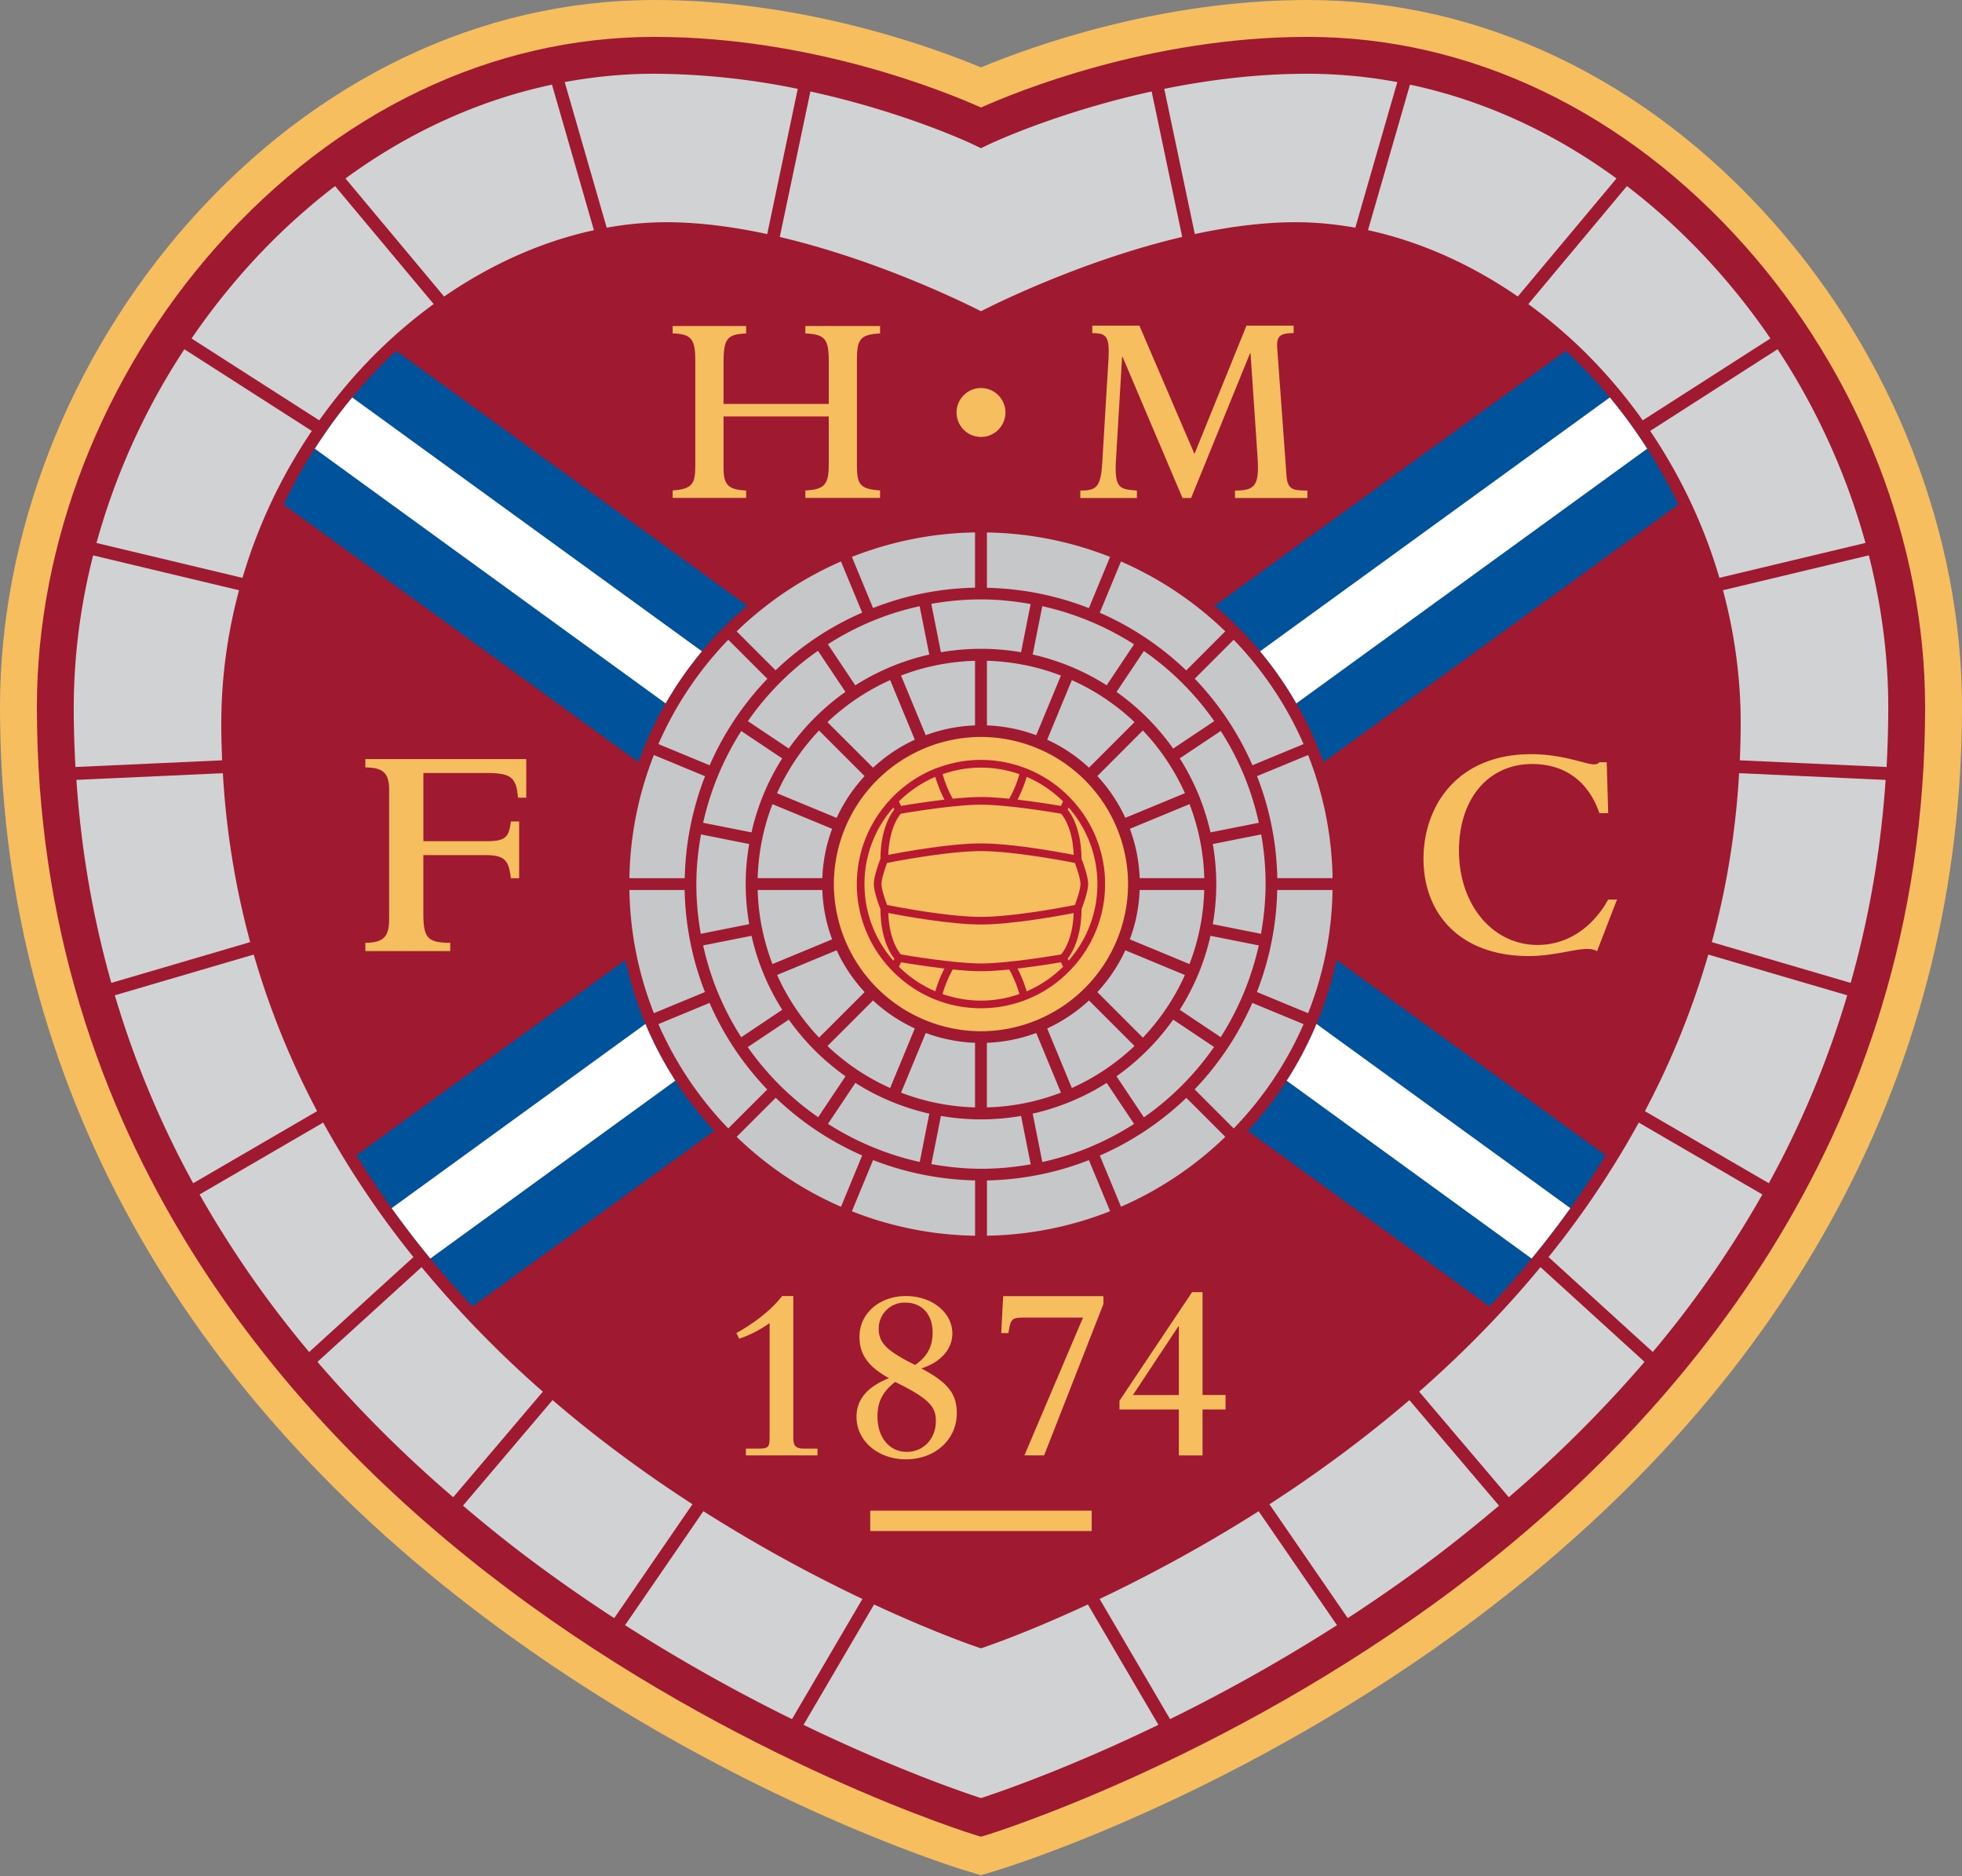 <svg xmlns="http://www.w3.org/2000/svg" width="500" height="478" fill="none"><rect width="100%" height="100%" fill="#808080" stroke="none"/><path fill="#F6BE5F" d="M250 17.17C236.9 11.73 204.31 0 166.76 0 122.62 0 80.5 20.1 48.14 56.58 17.55 91.1 0 136.14 0 180.16c0 91.07 42.73 171.3 123.58 232.02 60.27 45.28 119.82 63.63 122.33 64.39l4.08 1.23 4.09-1.23c2.5-.76 62.05-19.11 122.33-64.39C457.26 351.46 500 271.23 500 180.16c0-44.02-17.56-89.06-48.15-123.58C419.5 20.1 377.37 0 333.23 0 295.68 0 263.1 11.73 250 17.17Z"/><path fill="#9F1931" d="M250 27.4c-8.58-3.85-42.88-18-83.22-18-41.42 0-81.05 18.98-111.6 53.42C26.08 95.64 9.4 138.42 9.4 180.17c0 111.17 65.17 183.46 119.83 224.51 58.95 44.29 118.8 62.72 119.4 62.9l1.37.4 1.36-.4c.6-.18 60.46-18.61 119.42-62.9 54.66-41.06 119.82-113.34 119.82-224.51 0-41.76-16.68-84.53-45.77-117.35C414.29 28.37 374.65 9.4 333.23 9.4c-40.34 0-74.66 14.15-83.23 18Z"/><path fill="#F6BE5F" d="M107.9 217.88h15.51c5.04 0 6.22 1.02 6.77 5.9h2.12v-14.47h-2.12c-.47 4.25-1.58 5.03-6.38 5.03h-15.9v-17.38h15.9c6.38 0 7.8 1.03 8.19 6.3h2.12v-9.84h-41v2.13c4.48 0 6.06 1.4 6.06 5.73v32.8c0 4.17-1.03 6.14-6.06 6.14v2.12h21.63v-2.12c-5.9 0-6.85-1.34-6.85-7.55v-14.79ZM412.08 229.2h-2.24c-4.19 7.48-10.69 11.57-18.01 11.57-11.43 0-20.02-10.23-20.02-24 0-13.28 7.47-22.1 18.68-22.1 8.28 0 14.33 4.42 17.1 12.51h2.25l-.38-12.97h-1.86c-.38.4-.75.55-1.35.55-2.17 0-7.92-2.6-16.06-2.6-18.91 0-27.42 13.3-27.42 26.67 0 14.07 9.41 24.77 26.81 24.77 6.36 0 11.51-1.81 14.88-1.81a5.3 5.3 0 0 1 2.54.55l5.08-13.13ZM243.77 105.1a6.23 6.23 0 1 1 12.46 0 6.23 6.23 0 0 1-12.46 0ZM275.3 126.89h14.43v-1.9c-4.29-.36-5.78-.36-5.33-7.91l1.56-26.12h.13l15.26 35.93h2.2l15-36.85h.14l1.76 26.05c.51 7.48-.4 8.9-5.72 8.9v1.9h18.45v-1.9c-3.84 0-5.07-.29-5.33-3.89l-2.34-32.12c-.26-3.25.52-4.1 4.16-4.1v-1.9h-12.02l-13.25 32.69-14.03-32.69h-12.01v1.9c3.76 0 4.48.92 4.09 7.2l-1.56 25.98c-.38 6.15-1.56 6.93-5.58 6.93v1.9ZM184.39 106.1h26.81v12.17c0 5-.9 6.48-5.96 6.69v1.9h19.04v-1.9c-5.18-.35-5.9-1.54-5.9-6.55V91.86c0-5.42.79-6.61 5.9-6.9v-1.9h-19.04v1.9c5.31.22 5.96 1.7 5.96 7.4v10.56h-26.81v-10.5c0-6.12.9-7.24 5.76-7.45v-1.9h-18.73v1.9c5.06.06 5.77 1.83 5.77 7.1v26.27c0 4.72-.52 6.27-5.77 6.62v1.9h18.73v-1.9c-5.18-.14-5.76-2.04-5.76-6.13V106.1ZM261.06 370.83h5.02l15.13-38.6v-1.98h-25.56l-.5 9.42h1.83c.63-3.63.7-3.95 4.13-3.95H276l-14.94 35.11ZM288.72 355.44l11.58-17.49h.12v17.5h-11.7Zm11.7 15.4h6.04v-11.7h5.86v-3.7h-5.86v-26.2h-2.67l-18.5 27.67v2.22h15.13v11.7ZM190.09 370.82h18.25v-1.71h-3.19c-2.4 0-2.98-.58-2.98-2.93v-35.95h-2.86c-2.61 3.38-6.81 6.75-11.64 9.42l.7 1.46a29.74 29.74 0 0 0 7.76-4v29.07c0 2.6-.32 2.93-3 2.93h-3.04v1.71ZM223.61 360.96c0-3.75 1.34-6.43 4.52-8.84 9.41 4.57 10.36 6.73 10.36 10.05 0 4.39-3.18 7.76-7.37 7.76-4.45 0-7.5-3.63-7.5-8.97Zm.32-22.46a6.6 6.6 0 0 1 6.75-6.6c4.26 0 6.99 2.98 6.99 7.63 0 3.56-1.34 6.1-4.46 8.26-7.3-3.62-9.28-5.66-9.28-9.29Zm-4.9 2.04c0 4.57 2.1 7.57 7.51 10.62-5.6 2.23-8.27 5.48-8.27 9.86 0 6.11 5.47 10.81 12.6 10.81 7.43 0 12.96-5.02 12.96-11.76 0-4.97-2.28-7.82-9.02-11.4 4.9-1.58 7.89-4.88 7.89-8.89 0-5.34-5.16-9.55-11.84-9.55-6.74 0-11.82 4.46-11.82 10.3ZM278.2 384.91h-56.43v5.2h56.44v-5.2Z"/><path fill="#D0D2D3" d="M304.49 59.64c8.4-1.8 17.04-2.99 25.4-3.02 5.13-.02 10.31.47 15.5 1.4l10.7-37.1a125.8 125.8 0 0 0-22.86-2.13c-13 0-25.44 1.6-36.53 3.85l7.79 37ZM389.48 77.48c5.14 3.75 10.1 7.95 14.78 12.6a132.7 132.7 0 0 1 14.38 17.02l32.54-20.86a174.65 174.65 0 0 0-13.4-17.2c-7.22-8.14-14.98-15.37-23.17-21.63l-25.13 30.07ZM298.18 438.03a439.22 439.22 0 0 0 42.54-23.94l-19.96-29.03a382.9 382.9 0 0 1-40.53 22.35l17.95 30.62ZM201.83 438.03l17.95-30.62a383.04 383.04 0 0 1-40.53-22.36l-19.96 29.04a438.74 438.74 0 0 0 42.54 23.94ZM198.71 60.38C223.74 66.26 245.86 77.2 250 79.3c4.13-2.11 26.26-13.05 51.28-18.93l-7.79-37.06c-24.24 5.3-41.2 13.35-41.45 13.47l-2.04.98-2.05-.98c-.25-.12-17.2-8.18-41.43-13.47l-7.8 37.06ZM443.2 197c-.88 15.27-3.3 29.61-6.96 43.05l35.39 10.39c4.7-16.64 7.7-33.88 8.9-51.72L443.2 197ZM453 88.98l-32.47 20.82a134.81 134.81 0 0 1 17.65 37.43l37.22-8.89A173.97 173.97 0 0 0 453 88.98ZM421.2 344.48a267.68 267.68 0 0 0 27.93-40.13l-31.5-18.32a234.89 234.89 0 0 1-23 34.27l26.57 24.18ZM411.95 45.47C395.7 33.6 377.9 25.5 359.32 21.57l-10.7 37.08c13.12 2.84 26.14 8.6 38.18 16.9l25.15-30.08ZM435.35 243.22a210.5 210.5 0 0 1-16.16 39.9l31.58 18.36a243.56 243.56 0 0 0 19.98-47.88l-35.4-10.38ZM154.6 58.02a86.06 86.06 0 0 1 15.52-1.4c8.35.03 17 1.22 25.4 3.02l7.78-37a185.26 185.26 0 0 0-36.53-3.85c-7.7 0-15.33.74-22.86 2.12l10.7 37.1ZM476.26 141.5l-37.17 8.89c2.95 11 4.51 22.37 4.51 33.81 0 3.22-.09 6.39-.22 9.53l37.4 1.7c.27-5.04.43-10.13.43-15.28 0-12.9-1.72-25.9-4.95-38.64ZM56.4 184.2c0-11.44 1.56-22.81 4.51-33.81l-37.17-8.88a157.38 157.38 0 0 0-4.95 38.64c0 5.14.16 10.23.44 15.28l37.38-1.7c-.13-3.14-.22-6.31-.22-9.53ZM138.35 354.6a276.76 276.76 0 0 1-30.92-31.74L80.9 347a321.72 321.72 0 0 0 34.6 34.49l22.84-26.9ZM176.47 383.27a340.68 340.68 0 0 1-23.46-16.59c-4-3.1-8.09-6.41-12.19-9.94l-22.84 26.9c5.35 4.53 10.86 9 16.65 13.35a396.43 396.43 0 0 0 21.9 15.31l19.94-29.03ZM277.24 408.81c-16 7.43-26.54 10.94-26.77 11.02l-.48.16-.49-.16c-.22-.08-10.76-3.59-26.75-11.01l-17.98 30.67c23.2 11.21 40.55 17.14 45.22 18.66 4.66-1.52 22.02-7.45 45.22-18.67l-17.97-30.67ZM392.58 322.86c-9.9 12-20.46 22.54-30.92 31.73l22.84 26.9A321.4 321.4 0 0 0 419.1 347l-26.52-24.14ZM359.17 356.74c-4.1 3.53-8.19 6.84-12.2 9.94a341.02 341.02 0 0 1-23.46 16.6l19.95 29.02c7.23-4.71 14.56-9.8 21.89-15.3 5.79-4.36 11.3-8.84 16.66-13.36l-22.84-26.9ZM80.81 283.12a210.34 210.34 0 0 1-16.15-39.9l-35.4 10.38a243.5 243.5 0 0 0 19.97 47.89l31.58-18.37ZM81.36 107.1c4.3-6.03 9.08-11.74 14.38-17.01a127.4 127.4 0 0 1 14.78-12.62L85.39 47.41A164.68 164.68 0 0 0 62.2 69.05a174.46 174.46 0 0 0-13.38 17.2l32.54 20.85ZM46.99 88.98a174 174 0 0 0-22.4 49.37l37.21 8.89a134.82 134.82 0 0 1 17.66-37.44L46.99 88.99ZM63.76 240.05a209.66 209.66 0 0 1-6.96-43.04l-37.33 1.7c1.2 17.86 4.2 35.1 8.9 51.73l35.39-10.39ZM105.36 320.3a234.89 234.89 0 0 1-23-34.27l-31.5 18.32a267.99 267.99 0 0 0 27.93 40.14l26.57-24.19ZM140.68 21.57c-18.59 3.93-36.4 12.03-52.64 23.9l25.14 30.09c12.04-8.3 25.07-14.07 38.18-16.9l-10.69-37.09Z"/><path fill="#00529B" d="m318 288.16 61.61 44.72a244.48 244.48 0 0 0 29.58-38.5l-68.57-49.77a92.5 92.5 0 0 1-22.63 43.55ZM90.82 294.38a244.42 244.42 0 0 0 29.58 38.5l61.62-44.74a92.48 92.48 0 0 1-22.63-43.53l-68.57 49.77ZM337.28 194.2l90.44-65.65a130.92 130.92 0 0 0-25.66-36.25c-1-1-2.01-1.94-3.03-2.9l-89.48 64.95a93 93 0 0 1 27.73 39.84ZM190.44 154.35l-89.47-64.94c-1.02.95-2.04 1.9-3.04 2.9a130.9 130.9 0 0 0-25.66 36.24l90.44 65.64a93 93 0 0 1 27.73-39.84Z"/><path fill="#fff" d="m327.9 275.36 62.42 45.32c3.38-4.1 6.67-8.4 9.87-12.84L335.5 260.9a92.32 92.32 0 0 1-7.6 14.46ZM99.81 307.84c3.2 4.44 6.48 8.73 9.86 12.83l62.43-45.32a92.28 92.28 0 0 1-7.62-14.45L99.8 307.84ZM419.77 114.33c-2.9-4.53-6.07-8.9-9.53-13.06l-89.12 64.68a92.97 92.97 0 0 1 9.24 13.28l89.41-64.9ZM89.76 101.27a130.7 130.7 0 0 0-9.53 13.06l89.4 64.9c2.7-4.7 5.8-9.14 9.25-13.28l-89.12-64.68Z"/><path fill="#C6C7C9" d="M325.51 223.75a75.07 75.07 0 0 0-5.17-25.99l13.02-5.38a89.13 89.13 0 0 1 6.24 31.37H325.5ZM311.08 264.26l-10.43-6.97a59.59 59.59 0 0 0 7.83-18.85l12.31 2.45a73.15 73.15 0 0 1-9.7 23.37ZM291.52 284.7l-6.99-10.47a60.4 60.4 0 0 0 14.44-14.43l10.42 6.96a72.06 72.06 0 0 1-17.87 17.94ZM277.76 292.28c-4 1.65-8.06 2.9-12.13 3.8l-2.46-12.33a59.58 59.58 0 0 0 18.86-7.83l6.98 10.45a72.7 72.7 0 0 1-11.25 5.9ZM250.1 297.8c-4.3 0-8.56-.44-12.75-1.19l2.44-12.27a59.94 59.94 0 0 0 20.42 0l2.46 12.33c-4.2.74-8.4 1.13-12.57 1.13ZM211 286.36l6.98-10.44a59.64 59.64 0 0 0 18.85 7.83l-2.44 12.32a73.1 73.1 0 0 1-23.38-9.71ZM190.56 266.8l10.47-7a60.46 60.46 0 0 0 14.44 14.43l-6.97 10.43a72.04 72.04 0 0 1-17.94-17.86ZM181.6 253.6l1.4-.58c-1.66-4-2.91-8.05-3.81-12.13l12.33-2.45a59.59 59.59 0 0 0 7.83 18.85l-10.45 6.99a72.64 72.64 0 0 1-5.9-11.26l-1.4.58ZM188.9 186.26l10.44 6.98a59.6 59.6 0 0 0-7.83 18.85l-12.32-2.45a73.17 73.17 0 0 1 9.71-23.38ZM208.45 165.82l7 10.47a60.46 60.46 0 0 0-14.43 14.43l-10.43-6.97a72.05 72.05 0 0 1 17.86-17.93ZM222.24 158.26c3.99-1.66 8.04-2.9 12.12-3.8l2.46 12.32a59.65 59.65 0 0 0-18.86 7.84l-6.98-10.46a72.34 72.34 0 0 1 11.26-5.9ZM249.9 152.73c4.3 0 8.56.43 12.75 1.18l-2.44 12.28a60.04 60.04 0 0 0-20.42 0l-2.46-12.33c4.19-.75 8.4-1.13 12.57-1.13ZM289 164.16l-6.97 10.45a59.63 59.63 0 0 0-18.86-7.84l2.45-12.32a73.2 73.2 0 0 1 23.38 9.72ZM309.44 183.74l-10.47 7a60.37 60.37 0 0 0-14.43-14.44l6.97-10.43a72.1 72.1 0 0 1 17.93 17.87ZM320.8 209.64l-12.32 2.45a59.58 59.58 0 0 0-7.83-18.86l10.45-6.98a72.41 72.41 0 0 1 5.9 11.25c1.66 4 2.9 8.06 3.8 12.14ZM291.26 264.4l-11.61-11.62a40.51 40.51 0 0 0 7.13-10.65l15.18 6.3a57.2 57.2 0 0 1-10.7 15.96ZM273.15 277.22l-6.28-15.18a40.71 40.71 0 0 0 10.65-7.13l11.6 11.6a57.16 57.16 0 0 1-15.97 10.71ZM251.5 282.16V265.7c4.41-.16 8.64-1.03 12.58-2.5l6.29 15.2a56.7 56.7 0 0 1-18.86 3.76ZM229.63 278.4l6.29-15.2a40.24 40.24 0 0 0 12.56 2.5v16.46a56.73 56.73 0 0 1-18.85-3.76ZM210.88 266.52l11.6-11.61a40.61 40.61 0 0 0 10.65 7.13l-6.29 15.18a57.14 57.14 0 0 1-15.97-10.7ZM198.03 248.42l15.18-6.29a40.63 40.63 0 0 0 7.14 10.65l-11.61 11.6a57.19 57.19 0 0 1-10.7-15.96ZM208.73 186.14l11.61 11.61a40.62 40.62 0 0 0-7.13 10.65l-15.19-6.29a57.2 57.2 0 0 1 10.7-15.97ZM226.85 173.29l6.28 15.18a40.57 40.57 0 0 0-10.64 7.14L210.87 184a57.11 57.11 0 0 1 15.98-10.71ZM248.48 168.37v16.46a40.2 40.2 0 0 0-12.56 2.5l-6.3-15.2a56.77 56.77 0 0 1 18.86-3.76ZM270.37 172.13l-6.3 15.2a40.2 40.2 0 0 0-12.56-2.5v-16.46c6.63.18 12.98 1.5 18.86 3.76ZM289.12 184l-11.6 11.6a40.6 40.6 0 0 0-10.65-7.13l6.28-15.18a57.18 57.18 0 0 1 15.97 10.7ZM301.97 202.1l-15.19 6.28a40.63 40.63 0 0 0-7.13-10.64l11.6-11.62a57.21 57.21 0 0 1 10.72 15.98ZM290.44 223.75a40.26 40.26 0 0 0-2.5-12.57l15.2-6.29a56.8 56.8 0 0 1 3.76 18.86h-16.46ZM196.86 204.9l15.2 6.28a40.2 40.2 0 0 0-2.5 12.57h-16.47a56.75 56.75 0 0 1 3.77-18.86ZM209.56 226.77c.16 4.41 1.03 8.63 2.5 12.57l-15.2 6.3a56.74 56.74 0 0 1-3.77-18.86h16.47ZM303.13 245.64l-15.2-6.3a40.25 40.25 0 0 0 2.5-12.57h16.46a56.74 56.74 0 0 1-3.76 18.87ZM190.93 215.05a59.91 59.91 0 0 0-.9 10.21h.01c0 3.49.31 6.9.89 10.21l-12.34 2.46c-.75-4.2-1.13-8.4-1.13-12.58 0-4.3.43-8.55 1.18-12.74l12.29 2.44ZM322.53 225.17c0 4.3-.43 8.57-1.18 12.76l-12.28-2.45a60 60 0 0 0 .89-10.2 60 60 0 0 0-.89-10.22l12.33-2.45a71.75 71.75 0 0 1 1.13 12.56ZM319.17 194.99a75.18 75.18 0 0 0-14.7-22.06l9.92-9.92a89.98 89.98 0 0 1 17.81 26.58l-13.03 5.4ZM302.3 170.82a75.72 75.72 0 0 0-22.03-14.7l5.4-13.06a89.93 89.93 0 0 1 26.58 17.8l-9.95 9.96ZM277.5 154.95a75.7 75.7 0 0 0-25.99-5.18v-14.1a89.06 89.06 0 0 1 31.38 6.23l-5.4 13.05ZM248.48 149.74a75.01 75.01 0 0 0-25.99 5.18l-5.39-13.02a89.13 89.13 0 0 1 31.38-6.24v14.08ZM219.71 156.1a75.15 75.15 0 0 0-22.06 14.69l-9.92-9.92a89.93 89.93 0 0 1 26.58-17.81l5.4 13.03ZM195.55 172.96a75.7 75.7 0 0 0-14.7 22.03l-13.06-5.4A89.94 89.94 0 0 1 185.6 163l9.95 9.95ZM179.68 197.78a75.76 75.76 0 0 0-5.18 25.98h-14.1a89.13 89.13 0 0 1 6.24-31.38l13.04 5.4ZM174.48 226.77a75.06 75.06 0 0 0 5.17 26l-13.01 5.38a89.11 89.11 0 0 1-6.24-31.37h14.08ZM180.83 255.55a75.17 75.17 0 0 0 14.7 22.05l-9.93 9.92a89.93 89.93 0 0 1-17.81-26.58l13.04-5.4ZM197.69 279.71a75.78 75.78 0 0 0 22.03 14.7l-5.4 13.07a89.92 89.92 0 0 1-26.59-17.82l9.96-9.95ZM222.5 295.58a75.76 75.76 0 0 0 25.99 5.18v14.1a89.11 89.11 0 0 1-31.39-6.23l5.4-13.05ZM251.52 300.77a75.14 75.14 0 0 0 25.98-5.17l5.4 13.01a89.08 89.08 0 0 1-31.38 6.24v-14.08ZM280.28 294.43a75.25 75.25 0 0 0 22.05-14.7l9.93 9.93a89.96 89.96 0 0 1-26.58 17.81l-5.4-13.04ZM304.44 277.57a75.73 75.73 0 0 0 14.7-22.03l13.07 5.41a89.96 89.96 0 0 1-17.81 26.58l-9.95-9.96ZM320.31 252.75a75.72 75.72 0 0 0 5.18-25.98h14.1a89.03 89.03 0 0 1-6.23 31.39l-13.05-5.4Z"/><path fill="#F6BE5F" d="M250 262.76a37.6 37.6 0 0 1-37.5-37.5 37.6 37.6 0 0 1 37.5-37.49 37.58 37.58 0 0 1 37.48 37.5A37.58 37.58 0 0 1 250 262.76Z"/><path fill="#B81930" d="M273.24 203.85a31.67 31.67 0 0 0-11.09-7.8c-.6-.26-1.22-.47-1.85-.69a31.32 31.32 0 0 0-10.23-1.74H249.92c-3.58 0-7.01.64-10.23 1.75-.62.21-1.25.42-1.85.67-4.25 1.78-8 4.47-11.08 7.8v.01a31.5 31.5 0 0 0 1.45 44.31 31.4 31.4 0 0 0 21.72 8.74h.14a31.4 31.4 0 0 0 21.73-8.76 31.54 31.54 0 0 0 1.44-44.29Z"/><path fill="#F6BE5F" d="M261.63 197.94a29.7 29.7 0 0 1 9.29 6.27l-.55 1.14c-1.74-.3-6.29-1.04-11.07-1.6a31.05 31.05 0 0 0 2.33-5.81ZM250 214.9c-7.83 0-19.81 2.18-23.63 2.92.27-6.95 2.78-10.03 3.2-10.49 1.73-.3 13.64-2.3 20.42-2.3 6.8 0 18.7 2 20.42 2.3.42.46 2.94 3.54 3.21 10.49-3.82-.74-15.8-2.92-23.63-2.92Z"/><path fill="#F6BE5F" d="M273.93 219.88c.5 1.36 1.42 4.03 1.42 5.36 0 1.32-.91 4-1.42 5.35-2.49.5-15.74 3.03-23.94 3.03-8.19 0-21.44-2.53-23.93-3.03-.5-1.36-1.42-4.03-1.42-5.35 0-1.33.91-4 1.42-5.36 2.49-.5 15.74-3.02 23.94-3.02 8.2 0 21.44 2.52 23.93 3.02ZM249.92 195.59H250.07c3.4 0 6.67.6 9.72 1.67a28.94 28.94 0 0 1-2.6 6.27c-2.58-.27-5.1-.45-7.2-.45-2.08 0-4.6.18-7.18.44-.79-1.39-1.8-3.46-2.6-6.26a29.32 29.32 0 0 1 9.71-1.67ZM238.36 197.94c.72 2.44 1.58 4.4 2.34 5.81-4.79.56-9.33 1.3-11.08 1.6l-.54-1.14a29.68 29.68 0 0 1 9.28-6.27Z"/><path fill="#F6BE5F" d="M227.66 244.77a29.55 29.55 0 0 1 0-39.02l.25.53c-1.05 1.3-3.48 5.12-3.53 12.53-.32.81-1.69 4.43-1.69 6.43 0 1.97 1.36 5.57 1.69 6.4.03 7.46 2.48 11.3 3.53 12.6l-.25.53ZM229.08 246.32l.54-1.14c1.75.3 6.3 1.04 11.07 1.6a31.07 31.07 0 0 0-2.33 5.8 29.68 29.68 0 0 1-9.28-6.26ZM250.07 254.95H249.92c-3.4 0-6.67-.61-9.72-1.68a29 29 0 0 1 2.6-6.25c2.58.26 5.1.44 7.2.44 2.09 0 4.61-.18 7.19-.44.78 1.39 1.8 3.46 2.6 6.25a29.36 29.36 0 0 1-9.72 1.68ZM261.63 252.59a31.2 31.2 0 0 0-2.33-5.81c4.77-.56 9.32-1.3 11.07-1.6l.54 1.14a29.66 29.66 0 0 1-9.28 6.27Z"/><path fill="#F6BE5F" d="M270.41 243.19c-1.73.29-13.63 2.3-20.41 2.3-6.8 0-18.69-2.01-20.42-2.3-.42-.47-2.95-3.56-3.21-10.55 3.81.74 15.8 2.92 23.63 2.92 7.82 0 19.81-2.18 23.63-2.92-.27 7-2.8 10.08-3.22 10.55Z"/><path fill="#F6BE5F" d="M272.08 244.24c1.05-1.3 3.5-5.14 3.54-12.6.32-.83 1.68-4.42 1.68-6.4 0-2-1.37-5.62-1.69-6.43-.05-7.4-2.48-11.23-3.53-12.53l.25-.53a29.59 29.59 0 0 1 0 39.02l-.25-.53Z"/></svg>